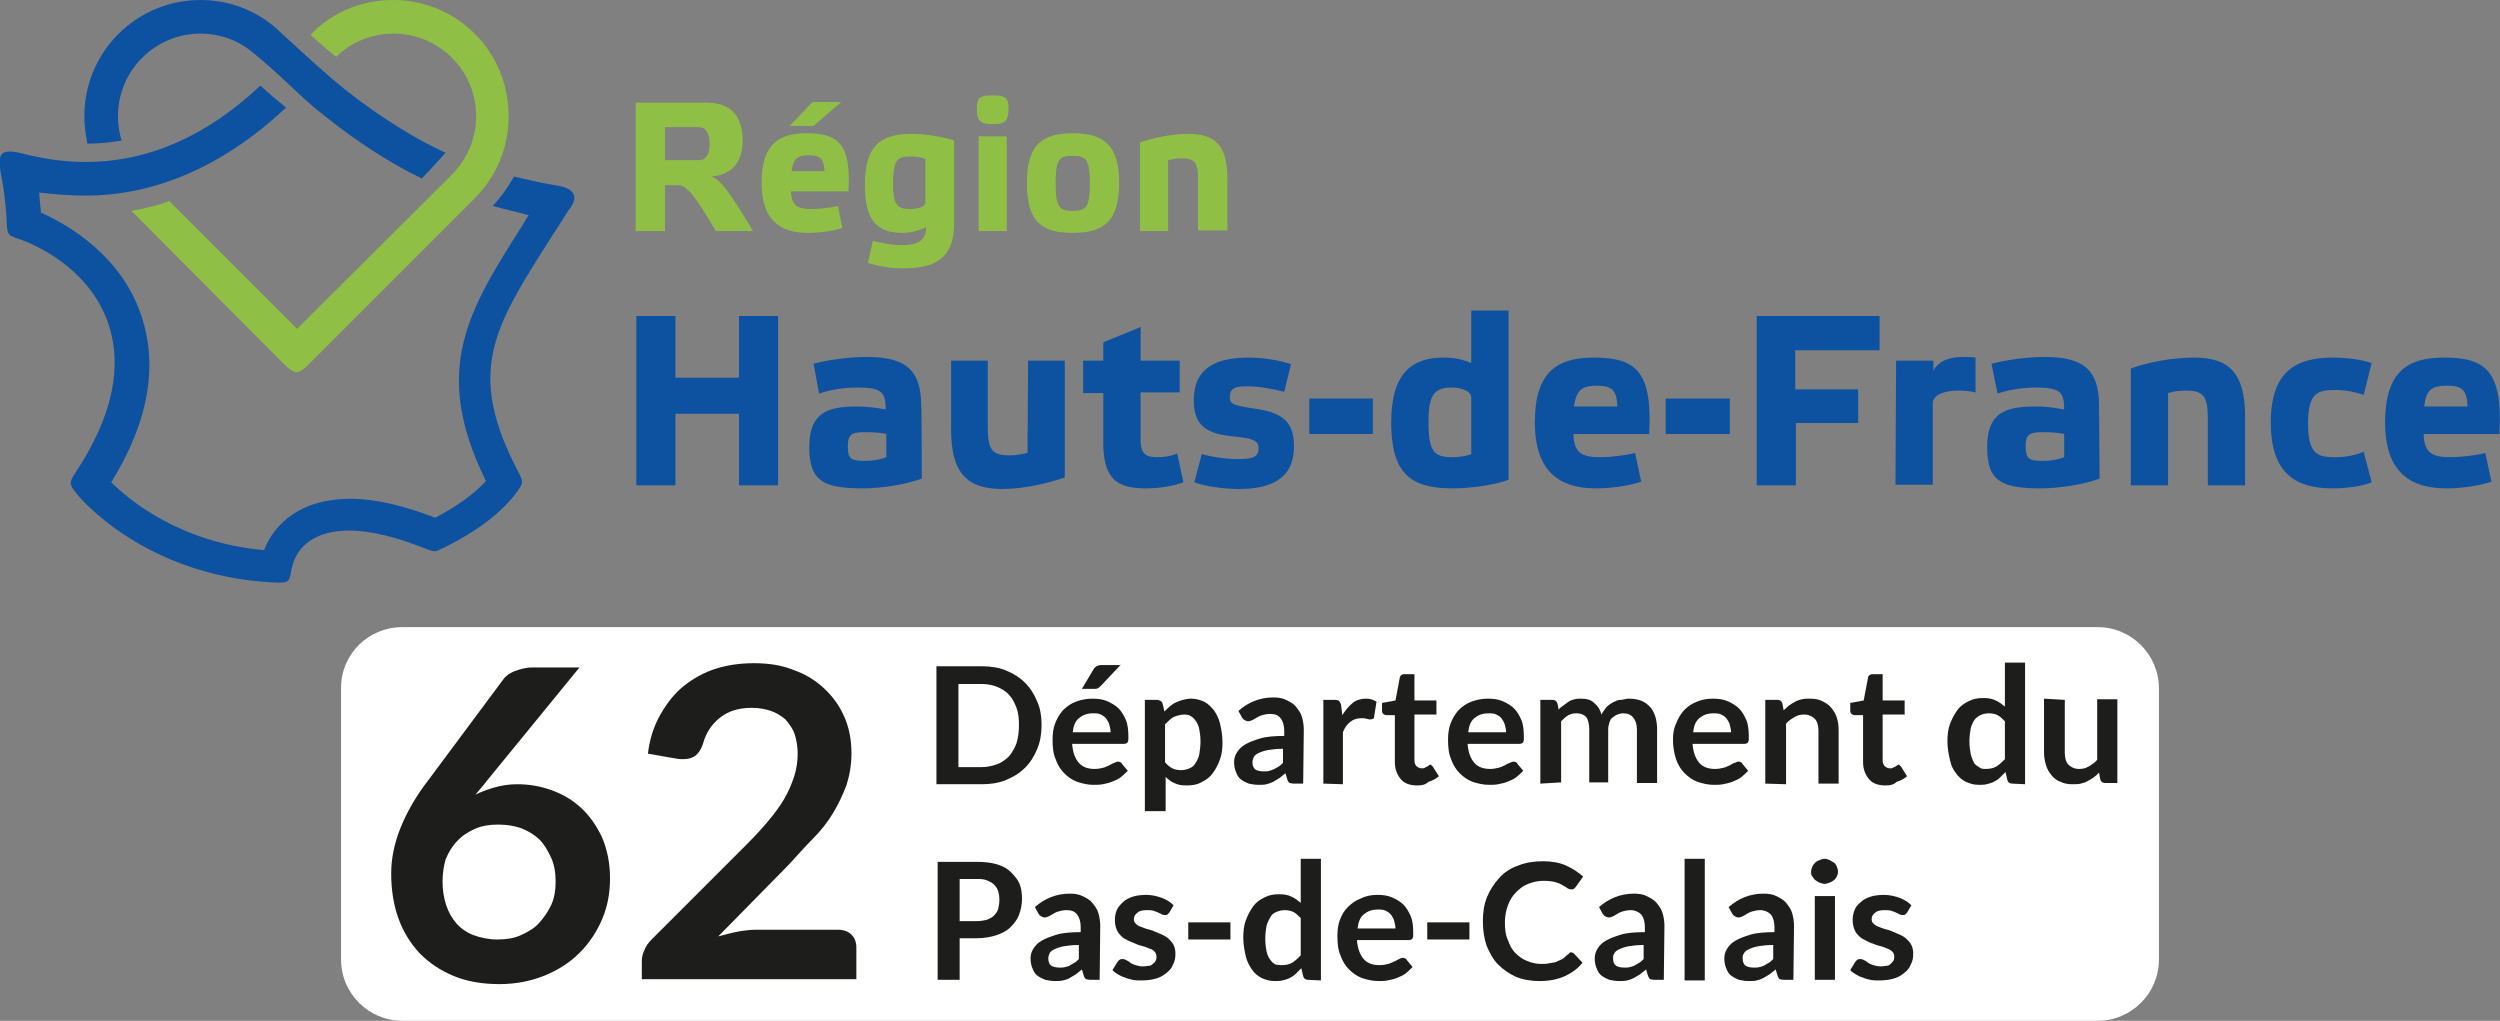 <?xml version="1.0" encoding="utf-8"?>
<!-- Generator: Adobe Illustrator 26.2.1, SVG Export Plug-In . SVG Version: 6.00 Build 0)  -->
<svg version="1.1" id="Calque_1" xmlns="http://www.w3.org/2000/svg" xmlns:xlink="http://www.w3.org/1999/xlink" x="0px" y="0px"
	 viewBox="0 0 409 167" style="enable-background:new 0 0 409 167;" xml:space="preserve">
<rect x="0" y="0" width="409" height="167" fill="#808080" stroke="none"/>
<style type="text/css">
	.st0{fill:#FFFFFF;}
	.st1{fill:#1D1D1B;}
	.st2{fill:#8FC045;}
	.st3{fill:#0D52A0;}
</style>
<g id="a">
</g>
<g id="b">
	<g id="c">
		<path class="st0" d="M65.8,102.6h277.4c5.5,0,10,4.5,10,10V157c0,5.5-4.5,10-10,10H65.8c-5.5,0-10-4.5-10-10v-44.5
			C55.8,107,60.3,102.6,65.8,102.6z"/>
	</g>
	<g id="d">
		<g id="e">
			<g>
				<path class="st1" d="M170.4,118.6c0,1.4-0.2,2.7-0.7,3.9c-0.5,1.2-1.1,2.2-2,3.1c-0.9,0.9-1.9,1.5-3.1,2c-1.2,0.5-2.5,0.7-4,0.7
					h-7.4v-19.3h7.4c1.5,0,2.8,0.2,4,0.7c1.2,0.5,2.2,1.1,3.1,2s1.5,1.9,2,3.1C170.2,115.9,170.4,117.2,170.4,118.6L170.4,118.6z
					 M166.7,118.6c0-1.1-0.1-2-0.4-2.8s-0.7-1.6-1.2-2.1c-0.5-0.6-1.2-1-1.9-1.3s-1.6-0.5-2.6-0.5h-3.8v13.6h3.8
					c0.9,0,1.8-0.2,2.6-0.5c0.8-0.3,1.4-0.8,1.9-1.3c0.5-0.6,0.9-1.3,1.2-2.1C166.6,120.6,166.7,119.7,166.7,118.6L166.7,118.6z"/>
				<path class="st1" d="M178.7,114.3c0.9,0,1.7,0.1,2.4,0.4c0.7,0.3,1.4,0.7,1.9,1.2s0.9,1.2,1.2,1.9s0.4,1.7,0.4,2.6
					c0,0.2,0,0.5,0,0.6c0,0.2-0.1,0.3-0.1,0.4c-0.1,0.1-0.1,0.2-0.2,0.2c-0.1,0-0.2,0.1-0.4,0.1h-8.5c0.1,1.4,0.5,2.4,1.1,3.1
					s1.5,1,2.6,1c0.5,0,1-0.1,1.4-0.2c0.4-0.1,0.7-0.3,1-0.4c0.3-0.2,0.5-0.3,0.8-0.4s0.4-0.2,0.6-0.2c0.1,0,0.2,0,0.4,0.1
					s0.2,0.1,0.2,0.2l1,1.2c-0.4,0.4-0.8,0.8-1.2,1.1s-0.9,0.5-1.4,0.7c-0.5,0.2-1,0.3-1.5,0.4c-0.5,0.1-1,0.1-1.5,0.1
					c-0.9,0-1.8-0.2-2.7-0.5c-0.8-0.3-1.5-0.8-2.1-1.4s-1.1-1.4-1.4-2.3c-0.4-0.9-0.5-2-0.5-3.2c0-0.9,0.1-1.8,0.4-2.6
					s0.7-1.5,1.3-2.2c0.6-0.6,1.3-1.1,2.1-1.4C176.8,114.5,177.7,114.3,178.7,114.3L178.7,114.3z M178.8,116.7c-1,0-1.7,0.3-2.3,0.8
					s-0.9,1.3-1,2.3h6.2c0-0.4-0.1-0.8-0.2-1.2c-0.1-0.4-0.3-0.7-0.5-1s-0.5-0.5-0.9-0.7S179.3,116.7,178.8,116.7L178.8,116.7z
					 M183.4,108.7l-3.3,3.5c-0.2,0.2-0.3,0.3-0.5,0.4s-0.4,0.1-0.6,0.1h-2l1.9-3.2c0.1-0.2,0.3-0.4,0.5-0.5s0.4-0.2,0.8-0.2H183.4z"
					/>
				<path class="st1" d="M187.3,132.7v-18.2h2c0.2,0,0.4,0.1,0.6,0.2s0.2,0.2,0.3,0.4l0.3,1.3c0.6-0.6,1.2-1.2,1.9-1.5
					s1.6-0.6,2.5-0.6c0.8,0,1.4,0.2,2.1,0.5c0.6,0.3,1.1,0.8,1.6,1.4c0.4,0.6,0.8,1.3,1,2.2s0.4,1.9,0.4,3c0,1-0.1,2-0.4,2.8
					c-0.3,0.9-0.7,1.6-1.2,2.3s-1.1,1.1-1.9,1.5c-0.7,0.4-1.5,0.5-2.4,0.5c-0.8,0-1.4-0.1-2-0.4c-0.5-0.2-1-0.6-1.4-1v5.6
					L187.3,132.7L187.3,132.7z M193.8,116.9c-0.7,0-1.3,0.2-1.8,0.4c-0.5,0.3-0.9,0.7-1.4,1.2v6.2c0.4,0.5,0.8,0.8,1.2,1
					s0.9,0.3,1.4,0.3s0.9-0.1,1.4-0.3s0.8-0.5,1-0.9c0.3-0.4,0.5-0.9,0.6-1.4c0.1-0.6,0.2-1.3,0.2-2.1s-0.1-1.5-0.2-2
					s-0.3-1-0.6-1.4s-0.5-0.6-0.9-0.8C194.6,117,194.2,116.9,193.8,116.9L193.8,116.9z"/>
				<path class="st1" d="M213.2,128.2h-1.5c-0.3,0-0.6-0.1-0.7-0.1c-0.2-0.1-0.3-0.3-0.4-0.6l-0.3-1c-0.4,0.3-0.7,0.6-1,0.8
					c-0.3,0.2-0.7,0.4-1,0.6c-0.4,0.2-0.7,0.3-1.1,0.4c-0.4,0.1-0.9,0.1-1.3,0.1c-0.6,0-1.1-0.1-1.6-0.2c-0.5-0.2-0.9-0.4-1.3-0.7
					c-0.4-0.3-0.6-0.7-0.8-1.2c-0.2-0.5-0.3-1-0.3-1.6c0-0.5,0.1-1,0.4-1.5c0.3-0.5,0.7-1,1.4-1.4s1.5-0.7,2.5-1s2.4-0.4,3.9-0.4
					v-0.8c0-0.9-0.2-1.6-0.6-2.1s-0.9-0.7-1.7-0.7c-0.5,0-1,0.1-1.3,0.2c-0.4,0.1-0.7,0.3-0.9,0.4c-0.3,0.2-0.5,0.3-0.7,0.4
					c-0.2,0.1-0.5,0.2-0.7,0.2c-0.2,0-0.4-0.1-0.6-0.2c-0.2-0.1-0.3-0.3-0.4-0.4l-0.6-1.1c1.6-1.4,3.5-2.2,5.7-2.2
					c0.8,0,1.5,0.1,2.1,0.4c0.6,0.3,1.2,0.6,1.6,1.1s0.8,1,1,1.7s0.3,1.4,0.3,2.1L213.2,128.2L213.2,128.2z M206.8,126.2
					c0.3,0,0.6,0,0.9-0.1c0.3-0.1,0.6-0.2,0.8-0.3c0.2-0.1,0.5-0.3,0.7-0.4s0.5-0.4,0.7-0.6v-2.3c-1,0-1.8,0.1-2.4,0.2
					c-0.6,0.1-1.2,0.3-1.6,0.5s-0.7,0.4-0.8,0.7s-0.2,0.5-0.2,0.8c0,0.6,0.2,1,0.5,1.2S206.2,126.2,206.8,126.2L206.8,126.2z"/>
				<path class="st1" d="M216.5,128.2v-13.7h1.9c0.3,0,0.6,0.1,0.7,0.2c0.1,0.1,0.2,0.3,0.3,0.6l0.2,1.7c0.5-0.8,1.1-1.5,1.7-2
					s1.4-0.7,2.2-0.7c0.7,0,1.2,0.2,1.7,0.5l-0.4,2.5c0,0.2-0.1,0.3-0.2,0.3s-0.2,0.1-0.4,0.1c-0.1,0-0.3,0-0.6-0.1
					s-0.5-0.1-0.9-0.1c-0.7,0-1.3,0.2-1.8,0.6c-0.5,0.4-0.9,0.9-1.2,1.7v8.5L216.5,128.2L216.5,128.2z"/>
				<path class="st1" d="M231.9,128.5c-1.2,0-2.1-0.3-2.7-1s-1-1.6-1-2.8V117h-1.4c-0.2,0-0.3-0.1-0.5-0.2c-0.1-0.1-0.2-0.3-0.2-0.5
					V115l2.2-0.4l0.7-3.7c0-0.2,0.1-0.3,0.2-0.4c0.1-0.1,0.3-0.2,0.5-0.2h1.7v4.3h3.6v2.3h-3.6v7.4c0,0.4,0.1,0.8,0.3,1
					s0.5,0.4,0.9,0.4c0.2,0,0.4,0,0.5-0.1c0.1-0.1,0.3-0.1,0.4-0.2s0.2-0.1,0.3-0.2s0.2-0.1,0.2-0.1c0.1,0,0.2,0,0.2,0.1
					s0.1,0.1,0.2,0.2l1,1.6c-0.5,0.4-1,0.7-1.7,0.9C233.2,128.4,232.6,128.5,231.9,128.5L231.9,128.5z"/>
				<path class="st1" d="M243.4,114.3c0.9,0,1.7,0.1,2.4,0.4c0.7,0.3,1.4,0.7,1.9,1.2s0.9,1.2,1.2,1.9s0.4,1.7,0.4,2.6
					c0,0.2,0,0.5,0,0.6c0,0.2-0.1,0.3-0.1,0.4c-0.1,0.1-0.1,0.2-0.2,0.2c-0.1,0-0.2,0.1-0.4,0.1h-8.5c0.1,1.4,0.5,2.4,1.1,3.1
					s1.5,1,2.6,1c0.5,0,1-0.1,1.4-0.2c0.4-0.1,0.7-0.3,1-0.4c0.3-0.2,0.5-0.3,0.8-0.4s0.4-0.2,0.6-0.2c0.1,0,0.2,0,0.4,0.1
					s0.2,0.1,0.2,0.2l1,1.2c-0.4,0.4-0.8,0.8-1.2,1.1s-0.9,0.5-1.4,0.7c-0.5,0.2-1,0.3-1.5,0.4c-0.5,0.1-1,0.1-1.5,0.1
					c-0.9,0-1.8-0.2-2.7-0.5c-0.8-0.3-1.5-0.8-2.1-1.4s-1.1-1.4-1.4-2.3c-0.4-0.9-0.5-2-0.5-3.2c0-0.9,0.1-1.8,0.4-2.6
					s0.7-1.5,1.3-2.2c0.6-0.6,1.3-1.1,2.1-1.4C241.5,114.5,242.4,114.3,243.4,114.3L243.4,114.3z M243.5,116.7c-1,0-1.7,0.3-2.3,0.8
					s-0.9,1.3-1,2.3h6.2c0-0.4-0.1-0.8-0.2-1.2c-0.1-0.4-0.3-0.7-0.5-1s-0.5-0.5-0.9-0.7S244,116.7,243.5,116.7L243.5,116.7z"/>
				<path class="st1" d="M252,128.2v-13.7h2c0.4,0,0.7,0.2,0.8,0.6l0.2,1c0.2-0.3,0.5-0.5,0.8-0.7c0.3-0.2,0.5-0.4,0.8-0.6
					c0.3-0.2,0.6-0.3,1-0.4s0.7-0.1,1.1-0.1c0.9,0,1.6,0.2,2.1,0.7c0.6,0.5,1,1.1,1.2,1.9c0.2-0.4,0.5-0.8,0.8-1.2
					c0.3-0.3,0.7-0.6,1.1-0.8c0.4-0.2,0.8-0.4,1.2-0.4s0.9-0.2,1.3-0.2c0.8,0,1.4,0.1,2,0.3c0.6,0.2,1.1,0.6,1.5,1
					c0.4,0.4,0.7,1,0.9,1.6s0.3,1.4,0.3,2.2v8.7h-3.3v-8.7c0-0.9-0.2-1.5-0.6-2s-0.9-0.7-1.7-0.7c-0.3,0-0.6,0.1-0.9,0.2
					s-0.5,0.3-0.8,0.5s-0.4,0.5-0.5,0.8s-0.2,0.7-0.2,1.1v8.7H260v-8.7c0-0.9-0.2-1.6-0.5-2c-0.4-0.4-0.9-0.6-1.6-0.6
					c-0.5,0-0.9,0.1-1.3,0.3c-0.4,0.2-0.8,0.6-1.2,1v10L252,128.2L252,128.2z"/>
				<path class="st1" d="M280.2,114.3c0.9,0,1.7,0.1,2.4,0.4c0.7,0.3,1.4,0.7,1.9,1.2s0.9,1.2,1.2,1.9s0.4,1.7,0.4,2.6
					c0,0.2,0,0.5,0,0.6c0,0.2-0.1,0.3-0.1,0.4c-0.1,0.1-0.1,0.2-0.2,0.2c-0.1,0-0.2,0.1-0.4,0.1h-8.5c0.1,1.4,0.5,2.4,1.1,3.1
					s1.5,1,2.6,1c0.5,0,1-0.1,1.4-0.2c0.4-0.1,0.7-0.3,1-0.4c0.3-0.2,0.5-0.3,0.8-0.4s0.4-0.2,0.6-0.2c0.1,0,0.2,0,0.4,0.1
					s0.2,0.1,0.2,0.2l1,1.2c-0.4,0.4-0.8,0.8-1.2,1.1s-0.9,0.5-1.4,0.7c-0.5,0.2-1,0.3-1.5,0.4c-0.5,0.1-1,0.1-1.5,0.1
					c-1,0-1.8-0.2-2.7-0.5c-0.8-0.3-1.5-0.8-2.1-1.4c-0.6-0.6-1.1-1.4-1.4-2.3s-0.5-2-0.5-3.2c0-0.9,0.1-1.8,0.5-2.6
					c0.3-0.8,0.7-1.5,1.3-2.2c0.6-0.6,1.3-1.1,2.1-1.4C278.3,114.5,279.2,114.3,280.2,114.3L280.2,114.3z M280.3,116.7
					c-1,0-1.7,0.3-2.3,0.8s-0.9,1.3-1,2.3h6.2c0-0.4-0.1-0.8-0.2-1.2c-0.1-0.4-0.3-0.7-0.5-1s-0.5-0.5-0.9-0.7
					S280.8,116.7,280.3,116.7L280.3,116.7z"/>
				<path class="st1" d="M288.8,128.2v-13.7h2c0.4,0,0.7,0.2,0.8,0.6l0.2,1.1c0.3-0.3,0.6-0.5,0.9-0.8c0.3-0.2,0.6-0.4,1-0.6
					c0.3-0.2,0.7-0.3,1.1-0.4s0.8-0.1,1.3-0.1c0.8,0,1.4,0.1,2,0.4s1.1,0.6,1.5,1.1s0.7,1,0.9,1.6c0.2,0.6,0.3,1.3,0.3,2.1v8.7h-3.3
					v-8.7c0-0.8-0.2-1.5-0.6-1.9s-1-0.7-1.7-0.7c-0.6,0-1.1,0.1-1.6,0.4s-1,0.6-1.4,1.1v9.9L288.8,128.2L288.8,128.2z"/>
				<path class="st1" d="M308.5,128.5c-1.2,0-2.1-0.3-2.7-1c-0.6-0.7-1-1.6-1-2.8V117h-1.4c-0.2,0-0.3-0.1-0.5-0.2
					c-0.1-0.1-0.2-0.3-0.2-0.5V115l2.2-0.4l0.7-3.7c0-0.2,0.1-0.3,0.2-0.4c0.1-0.1,0.3-0.2,0.5-0.2h1.7v4.3h3.6v2.3h-3.6v7.4
					c0,0.4,0.1,0.8,0.3,1s0.5,0.4,0.9,0.4c0.2,0,0.4,0,0.5-0.1c0.1-0.1,0.3-0.1,0.4-0.2c0.1-0.1,0.2-0.1,0.3-0.2s0.2-0.1,0.2-0.1
					c0.1,0,0.2,0,0.2,0.1s0.1,0.1,0.2,0.2l1,1.6c-0.5,0.4-1,0.7-1.7,0.9C309.8,128.4,309.2,128.5,308.5,128.5L308.5,128.5z"/>
				<path class="st1" d="M329.2,128.2c-0.4,0-0.7-0.2-0.8-0.6l-0.3-1.3c-0.3,0.3-0.6,0.6-0.9,0.9c-0.3,0.3-0.6,0.5-1,0.7
					c-0.4,0.2-0.8,0.3-1.2,0.4s-0.9,0.1-1.3,0.1c-0.8,0-1.4-0.2-2.1-0.5c-0.6-0.3-1.2-0.8-1.6-1.4c-0.5-0.6-0.8-1.3-1-2.2
					s-0.4-1.9-0.4-3c0-1,0.1-2,0.4-2.8s0.7-1.6,1.2-2.3s1.1-1.1,1.9-1.5s1.5-0.5,2.4-0.5c0.8,0,1.4,0.1,2,0.4c0.5,0.2,1,0.6,1.5,1
					v-7.2h3.3v19.9L329.2,128.2L329.2,128.2z M324.8,125.8c0.7,0,1.3-0.1,1.8-0.4s0.9-0.7,1.4-1.2V118c-0.4-0.4-0.8-0.8-1.2-1
					s-0.9-0.3-1.4-0.3s-1,0.1-1.4,0.3c-0.4,0.2-0.8,0.5-1,0.8s-0.5,0.9-0.6,1.4s-0.2,1.3-0.2,2.1s0.1,1.5,0.2,2s0.3,1,0.5,1.4
					s0.5,0.6,0.9,0.8C323.9,125.7,324.3,125.8,324.8,125.8L324.8,125.8z"/>
				<path class="st1" d="M337.8,114.5v8.7c0,0.8,0.2,1.5,0.6,1.9s1,0.7,1.7,0.7c0.6,0,1.1-0.1,1.6-0.4s1-0.6,1.4-1.1v-9.9h3.3v13.7
					h-2c-0.4,0-0.7-0.2-0.8-0.6l-0.2-1.1c-0.3,0.3-0.6,0.6-0.9,0.8c-0.3,0.2-0.6,0.4-1,0.6c-0.3,0.2-0.7,0.3-1.1,0.4
					c-0.4,0.1-0.8,0.1-1.3,0.1c-0.8,0-1.4-0.1-2-0.4c-0.6-0.2-1.1-0.6-1.5-1.1c-0.4-0.5-0.7-1-0.9-1.7s-0.3-1.3-0.3-2.1v-8.7
					L337.8,114.5L337.8,114.5z"/>
				<path class="st1" d="M157,153.5v6.8h-3.6V141h6.3c1.3,0,2.4,0.1,3.4,0.4s1.7,0.7,2.3,1.3s1.1,1.2,1.4,1.9s0.4,1.6,0.4,2.5
					s-0.2,1.8-0.5,2.6s-0.8,1.4-1.4,2s-1.4,1-2.3,1.3s-2,0.5-3.3,0.5L157,153.5L157,153.5z M157,150.7h2.7c0.7,0,1.2-0.1,1.7-0.2
					c0.5-0.2,0.9-0.4,1.2-0.7c0.3-0.3,0.6-0.7,0.7-1.1s0.2-0.9,0.2-1.5s-0.1-1-0.2-1.4s-0.4-0.8-0.7-1.1c-0.3-0.3-0.7-0.5-1.2-0.7
					c-0.5-0.2-1.1-0.2-1.7-0.2H157V150.7L157,150.7z"/>
				<path class="st1" d="M179.9,160.3h-1.5c-0.3,0-0.6-0.1-0.7-0.1c-0.2-0.1-0.3-0.3-0.4-0.6l-0.3-1c-0.4,0.3-0.7,0.6-1,0.8
					c-0.3,0.2-0.7,0.4-1,0.6s-0.7,0.3-1.1,0.4s-0.9,0.1-1.3,0.1c-0.6,0-1.1-0.1-1.6-0.2c-0.5-0.2-0.9-0.4-1.3-0.7
					c-0.4-0.3-0.6-0.7-0.8-1.2c-0.2-0.5-0.3-1-0.3-1.6c0-0.5,0.1-1,0.4-1.5c0.3-0.5,0.7-1,1.4-1.4s1.5-0.7,2.5-1s2.4-0.4,3.9-0.4
					v-0.8c0-0.9-0.2-1.6-0.6-2.1s-0.9-0.7-1.7-0.7c-0.5,0-1,0.1-1.3,0.2c-0.4,0.1-0.7,0.3-0.9,0.4c-0.3,0.2-0.5,0.3-0.7,0.4
					s-0.5,0.2-0.7,0.2c-0.2,0-0.4-0.1-0.6-0.2c-0.2-0.1-0.3-0.3-0.4-0.4l-0.6-1.1c1.6-1.4,3.5-2.2,5.7-2.2c0.8,0,1.5,0.1,2.1,0.4
					c0.6,0.3,1.2,0.6,1.6,1.1s0.8,1,1,1.7s0.3,1.4,0.3,2.1L179.9,160.3L179.9,160.3z M173.4,158.3c0.3,0,0.6,0,0.9-0.1
					c0.3-0.1,0.6-0.1,0.8-0.3c0.2-0.1,0.5-0.3,0.7-0.4s0.5-0.4,0.7-0.6v-2.3c-1,0-1.8,0.1-2.4,0.2c-0.6,0.1-1.2,0.3-1.6,0.5
					s-0.7,0.4-0.8,0.7s-0.2,0.5-0.2,0.8c0,0.6,0.2,1,0.5,1.2S172.9,158.3,173.4,158.3L173.4,158.3z"/>
				<path class="st1" d="M191.3,149.3c-0.1,0.1-0.2,0.2-0.3,0.3s-0.2,0.1-0.4,0.1c-0.2,0-0.3,0-0.5-0.1c-0.2-0.1-0.4-0.2-0.6-0.3
					s-0.5-0.2-0.8-0.3c-0.3-0.1-0.7-0.1-1.1-0.1c-0.6,0-1.2,0.1-1.5,0.4c-0.4,0.3-0.6,0.6-0.6,1.1c0,0.3,0.1,0.5,0.3,0.7
					c0.2,0.2,0.4,0.4,0.8,0.5c0.3,0.1,0.7,0.3,1.1,0.4c0.4,0.1,0.8,0.2,1.2,0.4s0.8,0.3,1.2,0.5s0.8,0.4,1.1,0.7s0.6,0.6,0.8,1
					c0.2,0.4,0.3,0.9,0.3,1.4c0,0.7-0.1,1.3-0.4,1.8c-0.2,0.6-0.6,1-1.1,1.4c-0.5,0.4-1,0.7-1.7,0.9s-1.5,0.3-2.4,0.3
					c-0.5,0-0.9,0-1.4-0.1c-0.4-0.1-0.9-0.2-1.3-0.4c-0.4-0.1-0.8-0.3-1.1-0.5s-0.7-0.4-0.9-0.7l0.8-1.3c0.1-0.1,0.2-0.3,0.4-0.4
					c0.1-0.1,0.3-0.1,0.5-0.1s0.4,0.1,0.6,0.2s0.4,0.2,0.6,0.4c0.2,0.1,0.5,0.3,0.9,0.4c0.3,0.1,0.7,0.2,1.2,0.2
					c0.4,0,0.7-0.1,1-0.1s0.5-0.2,0.7-0.4c0.2-0.1,0.3-0.3,0.4-0.5c0.1-0.2,0.1-0.4,0.1-0.6c0-0.3-0.1-0.6-0.3-0.8
					c-0.2-0.2-0.4-0.4-0.8-0.5c-0.3-0.1-0.7-0.3-1.1-0.4c-0.4-0.1-0.8-0.2-1.2-0.4s-0.8-0.3-1.2-0.5c-0.4-0.2-0.8-0.4-1.1-0.7
					s-0.6-0.6-0.8-1.1s-0.3-0.9-0.3-1.6c0-0.6,0.1-1.1,0.3-1.6c0.2-0.5,0.6-0.9,1-1.3s1-0.7,1.6-0.9c0.6-0.2,1.4-0.3,2.2-0.3
					c0.9,0,1.8,0.2,2.6,0.5s1.4,0.7,1.9,1.2L191.3,149.3L191.3,149.3z"/>
				<path class="st1" d="M194.4,150.9h6.9v2.8h-6.9V150.9z"/>
				<path class="st1" d="M214,160.3c-0.4,0-0.7-0.2-0.8-0.6l-0.3-1.3c-0.3,0.3-0.6,0.6-0.9,0.9c-0.3,0.3-0.6,0.5-1,0.7
					s-0.8,0.3-1.2,0.4c-0.4,0.1-0.9,0.1-1.3,0.1c-0.8,0-1.4-0.2-2.1-0.5c-0.6-0.3-1.2-0.8-1.6-1.4c-0.4-0.6-0.8-1.3-1-2.2
					s-0.4-1.9-0.4-3c0-1,0.1-2,0.4-2.8s0.7-1.6,1.2-2.3s1.1-1.1,1.9-1.5s1.5-0.5,2.4-0.5c0.8,0,1.4,0.1,2,0.4c0.5,0.2,1,0.6,1.5,1
					v-7.2h3.3v19.9L214,160.3L214,160.3z M209.6,157.9c0.7,0,1.3-0.1,1.8-0.4s0.9-0.7,1.4-1.2v-6.1c-0.4-0.4-0.8-0.8-1.2-1
					s-0.9-0.3-1.4-0.3s-0.9,0.1-1.4,0.3s-0.8,0.5-1,0.9s-0.5,0.9-0.6,1.4s-0.2,1.3-0.2,2.1s0.1,1.5,0.2,2s0.3,1,0.6,1.4
					s0.5,0.6,0.9,0.8C208.8,157.8,209.2,157.9,209.6,157.9L209.6,157.9z"/>
				<path class="st1" d="M225.3,146.4c0.9,0,1.7,0.1,2.4,0.4c0.7,0.3,1.4,0.7,1.9,1.2c0.5,0.5,0.9,1.2,1.2,1.9s0.4,1.6,0.4,2.6
					c0,0.2,0,0.5,0,0.6c0,0.2-0.1,0.3-0.1,0.4c-0.1,0.1-0.1,0.2-0.2,0.2c-0.1,0-0.2,0.1-0.4,0.1H222c0.1,1.4,0.5,2.4,1.1,3.1
					s1.5,1,2.6,1c0.5,0,1-0.1,1.4-0.2c0.4-0.1,0.7-0.3,1-0.4c0.3-0.1,0.5-0.3,0.8-0.4c0.2-0.1,0.4-0.2,0.6-0.2c0.1,0,0.2,0,0.4,0.1
					s0.2,0.1,0.2,0.2l1,1.2c-0.4,0.4-0.8,0.8-1.2,1.1s-0.9,0.5-1.4,0.7s-1,0.3-1.5,0.4c-0.5,0.1-1,0.1-1.5,0.1
					c-0.9,0-1.8-0.2-2.7-0.5c-0.8-0.3-1.5-0.8-2.1-1.4s-1.1-1.4-1.4-2.3c-0.4-0.9-0.5-2-0.5-3.2c0-0.9,0.1-1.8,0.4-2.6
					c0.3-0.8,0.7-1.5,1.3-2.1c0.6-0.6,1.3-1.1,2.1-1.4C223.4,146.6,224.3,146.4,225.3,146.4L225.3,146.4z M225.4,148.8
					c-1,0-1.7,0.3-2.3,0.8s-0.9,1.3-1,2.3h6.2c0-0.4-0.1-0.8-0.2-1.2c-0.1-0.4-0.3-0.7-0.5-1s-0.5-0.5-0.9-0.7
					S225.9,148.8,225.4,148.8L225.4,148.8z"/>
				<path class="st1" d="M233.5,150.9h6.9v2.8h-6.9V150.9z"/>
				<path class="st1" d="M257,155.8c0.2,0,0.4,0.1,0.5,0.2l1.4,1.5c-0.8,1-1.8,1.7-2.9,2.2c-1.1,0.5-2.5,0.8-4.1,0.8
					c-1.4,0-2.7-0.2-3.9-0.7c-1.1-0.5-2.1-1.2-2.9-2s-1.4-1.9-1.9-3.1c-0.4-1.2-0.6-2.5-0.6-4s0.2-2.8,0.7-4s1.2-2.2,2-3.1
					s1.9-1.6,3.1-2c1.2-0.5,2.6-0.7,4-0.7s2.7,0.2,3.8,0.7c1.1,0.5,2,1.1,2.8,1.8l-1.2,1.7c-0.1,0.1-0.2,0.2-0.3,0.3
					s-0.3,0.1-0.5,0.1s-0.4-0.1-0.6-0.2c-0.2-0.2-0.5-0.3-0.8-0.5s-0.8-0.4-1.2-0.5s-1.1-0.2-1.9-0.2c-0.9,0-1.7,0.2-2.5,0.5
					c-0.8,0.3-1.4,0.8-2,1.4c-0.6,0.6-1,1.3-1.3,2.1c-0.3,0.8-0.5,1.8-0.5,2.8s0.1,2.1,0.5,2.9c0.3,0.9,0.7,1.6,1.2,2.1
					s1.1,1,1.9,1.3c0.7,0.3,1.5,0.5,2.3,0.5c0.5,0,0.9,0,1.3-0.1c0.4-0.1,0.8-0.1,1.1-0.2c0.3-0.1,0.6-0.3,0.9-0.4s0.6-0.4,0.9-0.7
					c0.1-0.1,0.2-0.1,0.3-0.2C256.8,155.8,256.9,155.8,257,155.8L257,155.8z"/>
				<path class="st1" d="M272.2,160.3h-1.5c-0.3,0-0.6-0.1-0.7-0.1s-0.3-0.3-0.4-0.6l-0.3-1c-0.4,0.3-0.7,0.6-1,0.8
					c-0.3,0.2-0.7,0.4-1,0.6c-0.4,0.2-0.7,0.3-1.1,0.4c-0.4,0.1-0.9,0.1-1.3,0.1c-0.6,0-1.1-0.1-1.6-0.2c-0.5-0.2-0.9-0.4-1.3-0.7
					s-0.6-0.7-0.8-1.2c-0.2-0.5-0.3-1-0.3-1.6c0-0.5,0.1-1,0.4-1.5c0.3-0.5,0.7-1,1.4-1.4s1.5-0.7,2.5-1s2.4-0.4,3.9-0.4v-0.8
					c0-0.9-0.2-1.6-0.6-2.1c-0.4-0.4-1-0.7-1.7-0.7c-0.5,0-1,0.1-1.3,0.2c-0.4,0.1-0.7,0.3-0.9,0.4c-0.3,0.2-0.5,0.3-0.7,0.4
					s-0.5,0.2-0.7,0.2c-0.2,0-0.4-0.1-0.6-0.2c-0.2-0.1-0.3-0.3-0.4-0.4l-0.6-1.1c1.6-1.4,3.5-2.2,5.7-2.2c0.8,0,1.5,0.1,2.1,0.4
					s1.2,0.6,1.6,1.1s0.8,1,1,1.7s0.3,1.4,0.3,2.1L272.2,160.3L272.2,160.3z M265.8,158.3c0.3,0,0.6,0,0.9-0.1
					c0.3-0.1,0.5-0.1,0.8-0.3c0.2-0.1,0.5-0.3,0.7-0.4s0.5-0.4,0.7-0.6v-2.3c-1,0-1.8,0.1-2.4,0.2c-0.6,0.1-1.2,0.3-1.6,0.5
					s-0.7,0.4-0.8,0.7c-0.2,0.2-0.2,0.5-0.2,0.8c0,0.6,0.2,1,0.5,1.2S265.2,158.3,265.8,158.3L265.8,158.3z"/>
				<path class="st1" d="M278.9,140.5v19.9h-3.3v-19.9H278.9z"/>
				<path class="st1" d="M293.4,160.3h-1.5c-0.3,0-0.6-0.1-0.7-0.1s-0.3-0.3-0.4-0.6l-0.3-1c-0.4,0.3-0.7,0.6-1,0.8
					c-0.3,0.2-0.7,0.4-1,0.6c-0.4,0.2-0.7,0.3-1.1,0.4c-0.4,0.1-0.9,0.1-1.3,0.1c-0.6,0-1.1-0.1-1.6-0.2c-0.5-0.2-0.9-0.4-1.3-0.7
					s-0.6-0.7-0.8-1.2c-0.2-0.5-0.3-1-0.3-1.6c0-0.5,0.1-1,0.4-1.5c0.3-0.5,0.7-1,1.4-1.4s1.5-0.7,2.5-1s2.4-0.4,3.9-0.4v-0.8
					c0-0.9-0.2-1.6-0.6-2.1c-0.4-0.4-1-0.7-1.7-0.7c-0.5,0-1,0.1-1.3,0.2c-0.4,0.1-0.7,0.3-0.9,0.4c-0.3,0.2-0.5,0.3-0.7,0.4
					s-0.5,0.2-0.7,0.2c-0.2,0-0.4-0.1-0.6-0.2c-0.2-0.1-0.3-0.3-0.4-0.4l-0.6-1.1c1.6-1.4,3.5-2.2,5.7-2.2c0.8,0,1.5,0.1,2.1,0.4
					s1.2,0.6,1.6,1.1s0.8,1,1,1.7s0.3,1.4,0.3,2.1L293.4,160.3L293.4,160.3z M287,158.3c0.3,0,0.6,0,0.9-0.1
					c0.3-0.1,0.5-0.1,0.8-0.3c0.2-0.1,0.5-0.3,0.7-0.4s0.5-0.4,0.7-0.6v-2.3c-1,0-1.8,0.1-2.4,0.2c-0.6,0.1-1.2,0.3-1.6,0.5
					s-0.7,0.4-0.8,0.7c-0.2,0.2-0.2,0.5-0.2,0.8c0,0.6,0.2,1,0.5,1.2S286.4,158.3,287,158.3L287,158.3z"/>
				<path class="st1" d="M300.7,142.6c0,0.3-0.1,0.6-0.2,0.8c-0.1,0.2-0.3,0.5-0.5,0.6c-0.2,0.2-0.4,0.3-0.7,0.4s-0.5,0.2-0.8,0.2
					s-0.5-0.1-0.8-0.2s-0.5-0.3-0.7-0.4s-0.3-0.4-0.5-0.6s-0.2-0.5-0.2-0.8s0.1-0.6,0.2-0.8c0.1-0.3,0.3-0.5,0.5-0.7
					s0.4-0.3,0.7-0.4s0.5-0.2,0.8-0.2s0.6,0.1,0.8,0.2s0.5,0.3,0.7,0.4s0.4,0.4,0.5,0.7C300.6,142,300.7,142.3,300.7,142.6z
					 M300.2,146.6v13.7h-3.3v-13.7H300.2z"/>
				<path class="st1" d="M312,149.3c-0.1,0.1-0.2,0.2-0.3,0.3s-0.2,0.1-0.4,0.1c-0.2,0-0.3,0-0.5-0.1c-0.2-0.1-0.4-0.2-0.6-0.3
					s-0.5-0.2-0.8-0.3s-0.7-0.1-1.1-0.1c-0.6,0-1.2,0.1-1.5,0.4c-0.4,0.3-0.6,0.6-0.6,1.1c0,0.3,0.1,0.5,0.3,0.7
					c0.2,0.2,0.5,0.4,0.8,0.5c0.3,0.1,0.7,0.3,1.1,0.4c0.4,0.1,0.8,0.2,1.2,0.4s0.8,0.3,1.2,0.5s0.8,0.4,1.1,0.7
					c0.3,0.3,0.6,0.6,0.8,1s0.3,0.9,0.3,1.4c0,0.7-0.1,1.3-0.4,1.8c-0.2,0.6-0.6,1-1.1,1.4c-0.5,0.4-1,0.7-1.7,0.9s-1.5,0.3-2.4,0.3
					c-0.5,0-0.9,0-1.4-0.1c-0.5-0.1-0.9-0.2-1.3-0.4c-0.4-0.1-0.8-0.3-1.1-0.5s-0.7-0.4-0.9-0.7l0.8-1.3c0.1-0.1,0.2-0.3,0.4-0.4
					c0.1-0.1,0.3-0.1,0.5-0.1s0.4,0.1,0.6,0.2s0.4,0.2,0.6,0.4c0.2,0.1,0.5,0.3,0.9,0.4c0.3,0.1,0.7,0.2,1.2,0.2
					c0.4,0,0.7-0.1,1-0.1s0.5-0.2,0.7-0.4s0.3-0.3,0.4-0.5s0.1-0.4,0.1-0.6c0-0.3-0.1-0.6-0.3-0.8c-0.2-0.2-0.5-0.4-0.8-0.5
					c-0.3-0.1-0.7-0.3-1.1-0.4c-0.4-0.1-0.8-0.2-1.2-0.4c-0.4-0.1-0.8-0.3-1.2-0.5c-0.4-0.2-0.8-0.4-1.1-0.7s-0.6-0.6-0.8-1.1
					s-0.3-0.9-0.3-1.6c0-0.6,0.1-1.1,0.3-1.6c0.2-0.5,0.5-0.9,1-1.3c0.4-0.4,1-0.7,1.6-0.9c0.6-0.2,1.4-0.3,2.2-0.3
					c0.9,0,1.8,0.2,2.6,0.5s1.4,0.7,1.9,1.2L312,149.3L312,149.3z"/>
			</g>
			<g>
				<path class="st1" d="M84.6,128.3c1.9,0,3.8,0.3,5.7,1s3.4,1.6,4.8,2.9c1.4,1.3,2.5,2.9,3.4,4.8c0.8,1.9,1.3,4.1,1.3,6.7
					c0,2.4-0.4,4.6-1.3,6.7c-0.9,2.1-2.1,3.9-3.7,5.5c-1.6,1.6-3.5,2.8-5.7,3.7c-2.2,0.9-4.7,1.4-7.4,1.4s-5.2-0.4-7.4-1.3
					c-2.2-0.9-4-2.1-5.6-3.7c-1.5-1.6-2.7-3.5-3.5-5.7c-0.8-2.2-1.2-4.7-1.2-7.4c0-2.4,0.5-4.9,1.5-7.4s2.5-5.2,4.6-7.9l12.2-16.4
					c0.4-0.6,1.1-1.1,1.9-1.4s1.8-0.6,2.8-0.6h7.8l-15.2,18.6c-0.3,0.4-0.6,0.8-0.9,1.1c-0.3,0.4-0.6,0.7-0.9,1.1
					c1-0.5,2.1-0.9,3.2-1.2S83.3,128.3,84.6,128.3L84.6,128.3z M72.4,144.2c0,1.4,0.2,2.7,0.6,3.9s1,2.2,1.7,3s1.7,1.5,2.8,1.9
					s2.4,0.7,3.9,0.7c1.4,0,2.7-0.2,3.8-0.7s2.2-1.1,3-2c0.8-0.9,1.5-1.9,2-3c0.5-1.1,0.7-2.4,0.7-3.7c0-1.5-0.2-2.8-0.7-3.9
					s-1.1-2.2-1.9-3c-0.8-0.8-1.8-1.4-3-1.9c-1.2-0.4-2.4-0.6-3.8-0.6s-2.7,0.2-3.8,0.7s-2.1,1.1-2.9,2c-0.8,0.8-1.4,1.8-1.9,3
					C72.6,141.7,72.4,142.9,72.4,144.2L72.4,144.2z"/>
				<path class="st1" d="M123.3,108.5c2.4,0,4.5,0.3,6.5,1.1c2,0.7,3.6,1.7,5,3s2.5,2.8,3.3,4.6s1.2,3.8,1.2,6
					c0,1.9-0.3,3.6-0.8,5.2c-0.6,1.6-1.3,3.1-2.2,4.6s-2,2.9-3.3,4.2s-2.6,2.8-3.9,4.2l-11.6,11.8c1.1-0.3,2.2-0.6,3.3-0.8
					c1.1-0.2,2.1-0.3,3.1-0.3h13.2c0.9,0,1.7,0.3,2.2,0.8s0.8,1.2,0.8,2.1v5.2H105v-2.9c0-0.6,0.1-1.2,0.4-1.8
					c0.2-0.6,0.6-1.2,1.2-1.8l15.6-15.6c1.3-1.3,2.5-2.6,3.5-3.8c1-1.2,1.9-2.4,2.6-3.6c0.7-1.2,1.2-2.4,1.6-3.6
					c0.4-1.2,0.6-2.5,0.6-3.8c0-1.2-0.2-2.3-0.5-3.2s-0.9-1.7-1.5-2.4c-0.7-0.6-1.5-1.1-2.4-1.4s-1.9-0.5-3.1-0.5
					c-2.1,0-3.8,0.5-5.2,1.6s-2.3,2.5-2.8,4.3c-0.3,0.9-0.7,1.5-1.2,1.9s-1.2,0.6-2,0.6c-0.3,0-0.7,0-1.2-0.1l-4.6-0.8
					c0.3-2.5,1-4.6,2.1-6.5s2.3-3.4,3.8-4.6s3.3-2.2,5.2-2.8C119,108.8,121.1,108.5,123.3,108.5L123.3,108.5z"/>
			</g>
		</g>
	</g>
	<g id="f">
		<g id="g">
			<path id="h" class="st2" d="M64.3,0C59,0,54.2,2.1,50.8,5.7c1.3,1.2,2.8,2.5,4.2,3.6c2.4-2.4,5.8-3.8,9.4-3.8
				c7.4,0,13.5,6,13.5,13.5c0,3.6-1.4,6.9-3.9,9.5L48.6,53.8L27.7,32.9c-1.9,0.7-3.9,1.2-6.2,1.6l25.1,25.2c0.5,0.5,1.4,1.2,1.9,1.2
				s1.4-0.6,1.9-1.2l27.2-27.2c3.6-3.6,5.6-8.3,5.6-13.4C83.3,8.5,74.8,0,64.3,0"/>
			<path id="i" class="st3" d="M91.4,30.4c-2.6-0.4-5-1-7.3-1.5c-1.4,2.3-2.1,3.3-3.5,4.8c1.9,0.5,3.9,1,5.9,1.5
				c-0.3,0.4-0.6,0.9-0.8,1.3c-9.1,14.3-15.2,23.9-6.2,42.2c-1.9,2.1-4.7,4.1-8.3,6c-5.2-2-9.8-3.1-13.9-3.1c-8,0-12.4,4-14.1,8.4
				c-13.6-1.2-22-8.1-25-11.1c6.2-10,7.8-19.4,4.7-27.9c-3.3-9.1-11.4-14.1-16.2-16.2c-0.1-0.8-0.2-2.4-0.3-3.3
				C8.9,31.8,11.5,32,14,32l0,0c11.6,0,22.8-5,32.8-14.4c-1.2-1-2.6-2.1-4.2-3.6C33.8,22.3,24.2,26.5,14,26.5l0,0
				c-3.4,0-6.9-0.5-10.4-1.4c-0.9-0.2-2.4-0.6-3.2,0c-0.7,0.6-0.4,2.2-0.3,3.1c0.6,2.7,1,7,1,8.3c0.1,1.9,0.2,2,2,2.6
				c2.1,0.7,11.2,4.4,14.5,13.5c2.6,7.3,0.8,15.6-5.3,24.8c-1,1.5-1,1.8,0.1,3.2c0.4,0.6,11.2,13.7,32.5,14.7
				c2.5,0.1,2.4-0.1,2.8-2.2c0.8-4,4.2-6.3,9.4-6.3c3.6,0,7.9,1.1,12.9,3.1c1.1,0.4,1.2,0.4,2.2-0.1c5.8-2.8,10-6,12.5-9.5
				c0.9-1.3,0.9-1.5,0.2-2.9c-8.8-16.6-4.1-23.8,5.1-38.3c1-1.5,2-3.1,3-4.7C94.4,32.8,94.6,31,91.4,30.4"/>
			<path id="j" class="st3" d="M19.9,23c-0.4-1.3-0.6-2.6-0.6-4c0-7.4,6-13.5,13.5-13.5c3.1,0,5.9,1,8.2,2.8
				c4.7,3.8,6.7,6.1,10.3,9.2C57.1,22.3,63,26.3,69,29.2c1.1-1.1,2.4-2.6,3.9-4.2c-6.3-2.9-13.2-7.5-18.8-12.3
				C51,10,47.2,6.5,46,5.4l0,0C42.6,2,37.9,0,32.8,0C22.3,0,13.8,8.5,13.8,19c0,1.5,0.2,3,0.5,4.5C16.2,23.5,18.1,23.3,19.9,23"/>
			<path id="k" class="st2" d="M123.2,37.8h-6.1c-3.3-5.7-4.8-7.5-6.1-7.5h-2.2v7.5H104v-21h11.7c4.3,0,5.8,2.7,5.8,6.2
				c0,3-1.3,5.6-5.2,5.9C117.7,29.2,119.2,31.1,123.2,37.8 M108.9,26.2h5.4c1.1,0,1.8-0.8,1.8-2.6c0-1.9-0.7-2.8-1.8-2.8h-5.5V26.2
				L108.9,26.2z"/>
			<path id="l" class="st2" d="M137.8,37.3c-1.5,0.5-3.8,0.8-5.6,0.8c-4.4,0-7.6-1.9-7.6-8.2s2.8-8.1,7.3-8.1c5.1,0,7.4,1.6,6.9,9.5
				h-9.4c0.1,2.5,1.2,2.9,3.4,2.9c1.1,0,3.1-0.2,4.3-0.5L137.8,37.3z M129.2,20.6l3.7-3.9h4.7l-4.5,3.9H129.2L129.2,20.6z M129.5,28
				h5.4c-0.1-2.1-0.8-2.6-2.6-2.6C130.4,25.4,129.8,26,129.5,28"/>
			<path id="m" class="st2" d="M147.7,38.1c-4,0-6.2-1.7-6.2-7.9s2.4-8.3,7.6-8.3c2.4,0,5.3,0.5,7,1.1v13.5c0,6.2-3.6,7.4-8.5,7.4
				c-2,0-4.2-0.4-5.6-0.9l0.8-3.6c1.6,0.4,3.1,0.7,4.7,0.7c2.5,0,4-0.6,4-2.9C150.5,37.6,149.2,38.1,147.7,38.1 M151.4,26
				c-0.7-0.3-1.7-0.4-2.4-0.4c-2.2,0-2.9,0.5-2.9,4.5c0,3.3,0.6,4.1,2.8,4.1c1.4,0,2.5-0.4,2.5-1.1L151.4,26L151.4,26z"/>
			<path id="n" class="st2" d="M165,17.8c0,2.1-0.7,2.5-2.6,2.5s-2.6-0.4-2.6-2.5c0-1.9,0.6-2.2,2.6-2.2S165,15.9,165,17.8
				 M164.7,37.8h-4.6V22.3h4.6V37.8z"/>
			<path id="o" class="st2" d="M168,29.9c0-6.3,2.6-8.1,7.5-8.1s7.6,1.8,7.6,8.1s-2.5,8.2-7.6,8.2S168,36.3,168,29.9 M172.7,30
				c0,3.9,0.6,4.5,2.8,4.5s2.8-0.6,2.8-4.5s-0.6-4.5-2.8-4.5S172.7,26,172.7,30"/>
			<path id="p" class="st2" d="M191.1,37.8h-4.6V23.3c2-0.7,5.1-1.4,7.9-1.4c4.3,0,6.4,1.8,6.4,7.3v8.5H196v-8.2
				c0-2.8-0.4-3.6-2.7-3.6c-0.8,0-1.4,0.1-2.2,0.3L191.1,37.8L191.1,37.8z"/>
			<path id="q" class="st3" d="M110.5,79.4h-6.4V51.7h6.4v10.1h10.4V51.7h6.4v27.7h-6.4V67.7h-10.4
				C110.5,67.7,110.5,79.4,110.5,79.4z"/>
			<path id="r" class="st3" d="M150.8,78.3c-2.7,1-6.7,1.6-9.7,1.6c-6.7,0-8.7-1.4-8.7-6.8c0-5.7,3.1-6.6,7.9-6.6
				c1.5,0,3.1,0.2,4.6,0.5c0-2.8-0.6-3.6-4.6-3.6c-2.4,0-4.6,0.4-6.3,1l-0.9-4.9c2.3-0.6,5.7-1.1,8.7-1.1c6.1,0,8.9,1.9,8.9,7.9
				C150.8,66.4,150.8,78.3,150.8,78.3z M141.6,75.4c1.1,0,2.4-0.2,3.4-0.6V71c-0.9-0.2-2.1-0.3-3.3-0.3c-2.2,0-3,0.2-3,2.3
				S139.2,75.4,141.6,75.4"/>
			<path id="s" class="st3" d="M168.2,59h6v19.1C171.7,79,167.6,80,164,80c-5.6,0-8.4-2.4-8.4-9.7V59h6v10.8c0,3.7,0.6,4.7,3.6,4.7
				c1,0,1.9-0.2,2.9-0.4L168.2,59L168.2,59z"/>
			<path id="t" class="st3" d="M186.6,64.3v7.6c0,2.1,0.6,2.9,2.7,2.9c1.3,0,2.3-0.2,3.3-0.6l1,4.7c-1.5,0.6-3.9,1-6.1,1
				c-4.5,0-7-1.3-7-7.4v-8.2h-3.3V59h3.3v-3l6.1-2.5V59h6.4v5.2H186.6z"/>
			<path id="u" class="st3" d="M210.1,64.1c-1.6-0.4-3.9-0.9-6-0.9c-1.9,0-2.9,0.2-2.9,1.8c0,1.1,0.6,1.3,3.7,1.8
				c4.7,0.6,6.8,2,6.8,6.2c0,5.5-4,7-9.1,7c-2.2,0-5.4-0.4-7.2-1.1l1.2-4.6c1.5,0.4,3.8,0.8,5.8,0.8c2.4,0,3.5-0.2,3.5-1.8
				c0-1.1-0.7-1.6-4.1-1.9c-4.2-0.4-6.5-1.6-6.5-5.9c0-5.5,3.9-7,9-7c2.2,0,5.1,0.4,6.9,1.1L210.1,64.1L210.1,64.1z"/>
			<path id="v" class="st3" d="M214.2,65.2h10.4V71h-10.4V65.2z"/>
			<path id="w" class="st3" d="M246.8,78.5c-2.2,0.8-6,1.4-9.2,1.4c-6.9,0-10-2.5-10-10.8s3.6-10.6,8.6-10.6c2,0,3.3,0.4,4.5,0.9
				v-8.6h6.1V78.5L246.8,78.5z M240.7,65c0-0.9-1.4-1.6-3.2-1.6c-2.9,0-3.8,1.3-3.8,5.6c0,4.9,0.9,5.8,3.9,5.8c1,0,2.4-0.2,3.1-0.5
				L240.7,65L240.7,65z"/>
			<path id="x" class="st3" d="M268.5,78.8c-2,0.7-5,1.1-7.4,1.1c-5.7,0-10-2.5-10-10.8s3.7-10.6,9.6-10.6c6.8,0,9.7,2.1,9.1,12.5
				h-12.4c0.1,3.2,1.5,3.8,4.5,3.8c1.5,0,4.1-0.3,5.6-0.7L268.5,78.8L268.5,78.8z M257.5,66.5h7.1c-0.1-2.8-1-3.4-3.4-3.4
				C258.7,63.1,257.9,63.9,257.5,66.5"/>
			<path id="y" class="st3" d="M272.6,65.2H283V71h-10.5V65.2z"/>
			<path id="a_x60_" class="st3" d="M307.5,51.7v5.6h-13.8v6.4H304v5.5h-10.2v10.2h-6.4V51.7C287.3,51.7,307.5,51.7,307.5,51.7z"/>
			<path id="aa" class="st3" d="M310.2,59h6.1v1.6c0.7-1.2,2-2.2,4.9-2.2c0.6,0,1.3,0,2,0.1v5.7c-0.8-0.2-1.9-0.3-2.9-0.3
				c-2.2,0-4.1,0.7-4.1,2.1v13.3h-6.1L310.2,59L310.2,59z"/>
			<path id="ab" class="st3" d="M343.5,78.3c-2.7,1-6.7,1.6-9.7,1.6c-6.7,0-8.7-1.4-8.7-6.8c0-5.7,3.1-6.6,8-6.6
				c1.5,0,3.1,0.2,4.6,0.5c0-2.8-0.6-3.6-4.6-3.6c-2.3,0-4.6,0.4-6.3,1l-1-4.9c2.4-0.6,5.7-1.1,8.7-1.1c6.1,0,8.9,1.9,8.9,7.9
				L343.5,78.3L343.5,78.3z M334.3,75.4c1.1,0,2.4-0.2,3.4-0.6V71c-0.9-0.2-2.1-0.3-3.3-0.3c-2.2,0-3,0.2-3,2.3
				S331.9,75.4,334.3,75.4"/>
			<path id="ac" class="st3" d="M354.7,79.4h-6.1V60.3c2.6-1,6.7-1.8,10.3-1.8c5.6,0,8.4,2.3,8.4,9.7v11.2h-6.1V68.6
				c0-3.7-0.6-4.7-3.6-4.7c-1,0-1.9,0.1-2.9,0.4L354.7,79.4L354.7,79.4z"/>
			<path id="ad" class="st3" d="M388,78.9c-1.6,0.7-4.4,1-6.4,1c-6.1,0-10.1-2.5-10.1-10.8s4.1-10.6,10.1-10.6
				c2.1,0,4.8,0.3,6.4,0.9l-1.3,5.2c-1.1-0.4-2.9-0.8-4.6-0.8c-3,0-4.5,0.5-4.5,5.5s1.5,5.5,4.5,5.5c1.8,0,3.5-0.4,4.6-0.9L388,78.9
				L388,78.9z"/>
			<path id="ae" class="st3" d="M407.6,78.8c-2,0.7-5,1.1-7.4,1.1c-5.7,0-10-2.5-10-10.8s3.7-10.6,9.6-10.6c6.8,0,9.7,2.1,9.1,12.5
				h-12.4c0.1,3.2,1.5,3.8,4.5,3.8c1.5,0,4.1-0.3,5.6-0.7L407.6,78.8z M396.6,66.5h7.1c-0.1-2.8-1-3.4-3.4-3.4
				C397.7,63.1,396.9,63.9,396.6,66.5"/>
		</g>
	</g>
</g>
</svg>
